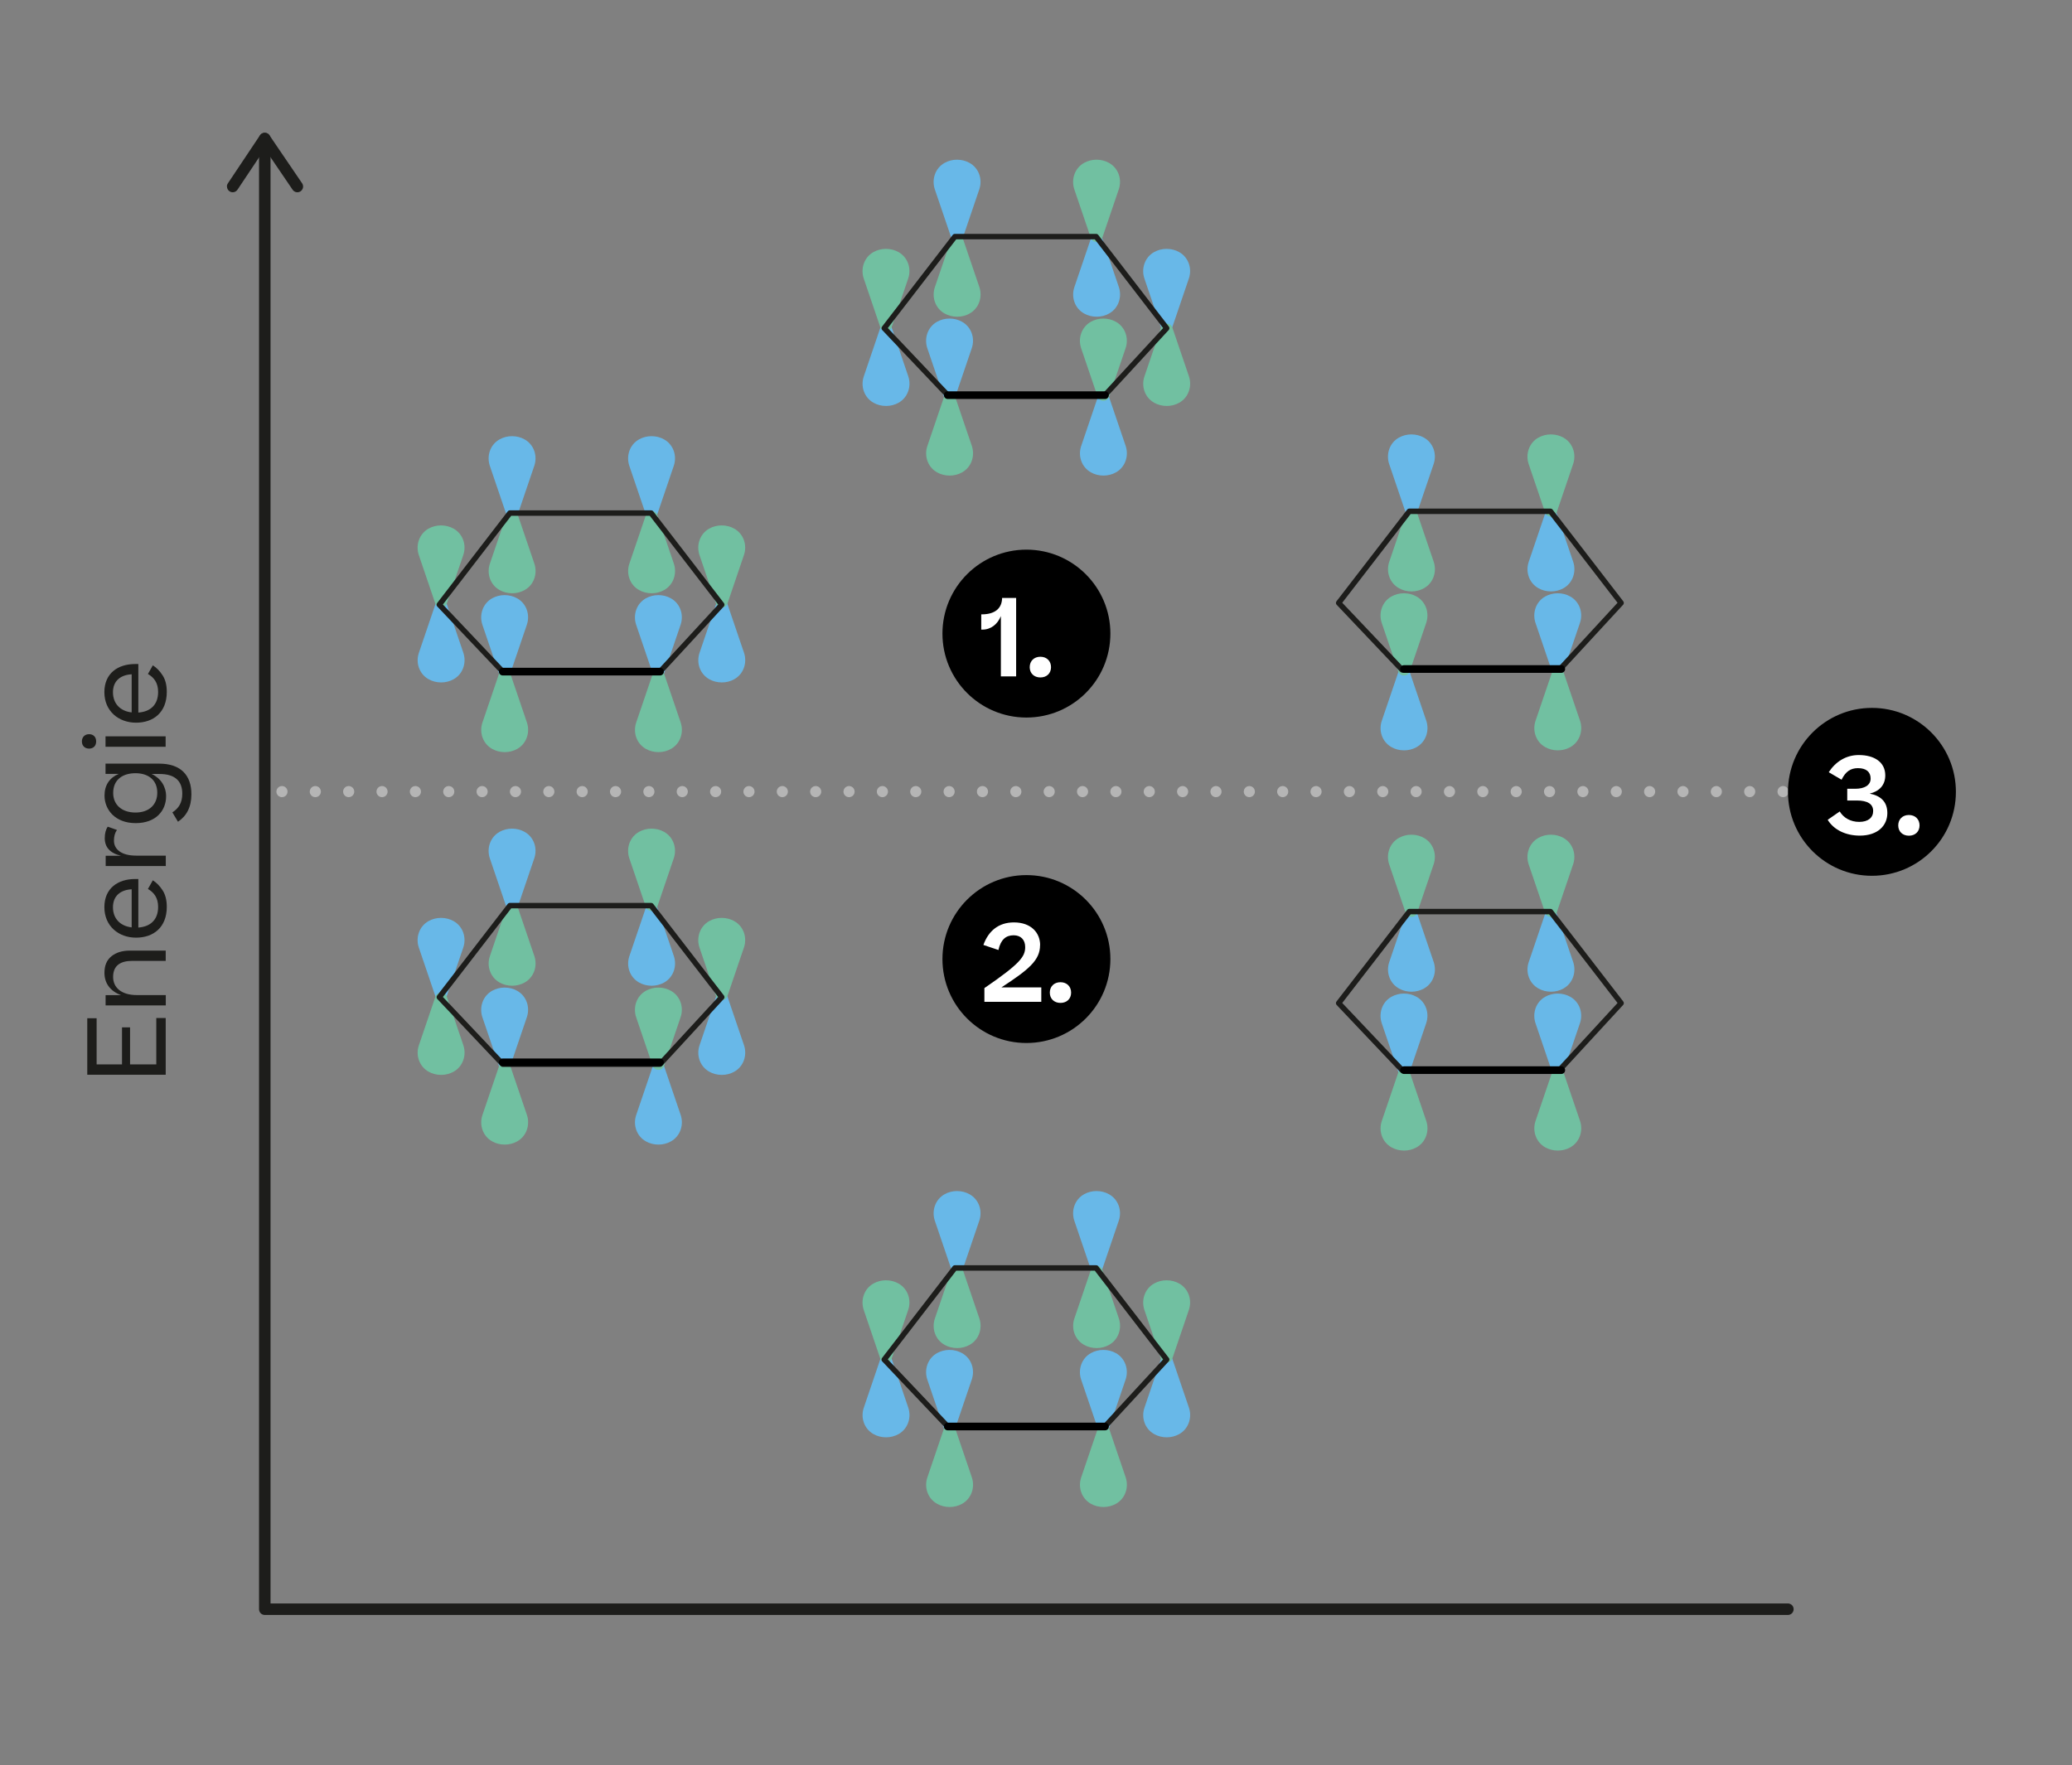 <?xml version="1.0" encoding="UTF-8"?>
<svg id="Camada_1" data-name="Camada 1" xmlns="http://www.w3.org/2000/svg" xmlns:xlink="http://www.w3.org/1999/xlink" viewBox="0 0 270.2 230.24">
  <rect x="0" y="0" width="270.2" height="230.24" fill="#808080" stroke="none"/>
  <defs>
    <style>
      .cls-1 {
        fill: #fff;
      }

      .cls-2 {
        clip-path: url(#clippath-2);
      }

      .cls-3 {
        stroke: #000;
      }

      .cls-3, .cls-4, .cls-5, .cls-6, .cls-7 {
        fill: none;
      }

      .cls-3, .cls-4, .cls-5, .cls-7 {
        stroke-linecap: round;
        stroke-linejoin: round;
      }

      .cls-8 {
        clip-path: url(#clippath-1);
      }

      .cls-9 {
        clip-path: url(#clippath-4);
      }

      .cls-4 {
        stroke-width: 1.5px;
      }

      .cls-4, .cls-5 {
        stroke: #1d1d1b;
      }

      .cls-10 {
        fill: #68b8e8;
      }

      .cls-5 {
        stroke-width: .71px;
      }

      .cls-11 {
        clip-path: url(#clippath);
      }

      .cls-12 {
        clip-path: url(#clippath-3);
      }

      .cls-7 {
        stroke: #b5b5b5;
        stroke-dasharray: 0 4.35;
        stroke-width: 1.45px;
      }

      .cls-13 {
        clip-path: url(#clippath-5);
      }

      .cls-14 {
        fill: #1d1d1b;
      }

      .cls-15 {
        fill: #71c0a1;
      }
    </style>
    <clipPath id="clippath">
      <rect class="cls-6" x="122.89" y="71.69" width="21.91" height="21.91"/>
    </clipPath>
    <clipPath id="clippath-1">
      <rect class="cls-6" x="122.89" y="71.69" width="21.91" height="21.91"/>
    </clipPath>
    <clipPath id="clippath-2">
      <rect class="cls-6" x="122.89" y="114.14" width="21.91" height="21.91"/>
    </clipPath>
    <clipPath id="clippath-3">
      <rect class="cls-6" x="122.89" y="114.14" width="21.91" height="21.91"/>
    </clipPath>
    <clipPath id="clippath-4">
      <rect class="cls-6" x="233.15" y="92.32" width="21.91" height="21.91"/>
    </clipPath>
    <clipPath id="clippath-5">
      <rect class="cls-6" x="233.15" y="92.32" width="21.91" height="21.91"/>
    </clipPath>
  </defs>
  <g>
    <path class="cls-10" d="M66.04,67.12l-2.16-6.35c-.44-1.29,.03-2.78,1.28-3.47,.47-.26,1.02-.41,1.61-.41h0c.6,0,1.16,.15,1.64,.42,1.23,.69,1.7,2.15,1.27,3.43l-2.17,6.38c-.23,.67-1.24,.67-1.47,0Z"/>
    <path class="cls-15" d="M67.52,67.15l2.16,6.35c.44,1.29-.03,2.78-1.28,3.47-.47,.26-1.02,.41-1.61,.41h0c-.6,0-1.16-.15-1.64-.42-1.23-.69-1.7-2.15-1.27-3.43l2.17-6.38c.23-.67,1.24-.67,1.47,0Z"/>
    <path class="cls-10" d="M58.26,78.78l2.16,6.35c.44,1.29-.03,2.78-1.28,3.47-.47,.26-1.02,.41-1.61,.41h0c-.6,0-1.16-.15-1.64-.42-1.23-.69-1.7-2.15-1.27-3.43l2.17-6.38c.23-.67,1.24-.67,1.47,0Z"/>
    <path class="cls-15" d="M56.78,78.76l-2.16-6.35c-.44-1.29,.03-2.78,1.28-3.47,.47-.26,1.02-.41,1.61-.41h0c.6,0,1.16,.15,1.64,.42,1.23,.69,1.7,2.15,1.27,3.43l-2.17,6.38c-.23,.67-1.24,.67-1.47,0Z"/>
    <path class="cls-10" d="M94.86,78.78l2.16,6.35c.44,1.29-.03,2.78-1.28,3.47-.47,.26-1.02,.41-1.61,.41h0c-.6,0-1.16-.15-1.64-.42-1.23-.69-1.7-2.15-1.27-3.43l2.17-6.38c.23-.67,1.24-.67,1.47,0Z"/>
    <path class="cls-15" d="M93.38,78.76l-2.16-6.35c-.44-1.29,.03-2.78,1.28-3.47,.47-.26,1.02-.41,1.61-.41h0c.6,0,1.16,.15,1.64,.42,1.23,.69,1.7,2.15,1.27,3.43l-2.17,6.38c-.23,.67-1.24,.67-1.47,0Z"/>
    <path class="cls-10" d="M84.23,67.12l-2.16-6.35c-.44-1.29,.03-2.78,1.28-3.47,.47-.26,1.02-.41,1.61-.41h0c.6,0,1.16,.15,1.64,.42,1.23,.69,1.7,2.15,1.27,3.43l-2.17,6.38c-.23,.67-1.24,.67-1.47,0Z"/>
    <path class="cls-15" d="M85.71,67.15l2.16,6.35c.44,1.29-.03,2.78-1.28,3.47-.47,.26-1.02,.41-1.61,.41h0c-.6,0-1.16-.15-1.64-.42-1.23-.69-1.7-2.15-1.27-3.43l2.17-6.38c.23-.67,1.24-.67,1.47,0Z"/>
    <path class="cls-10" d="M65.07,87.85l-2.16-6.35c-.44-1.29,.03-2.78,1.28-3.47,.47-.26,1.02-.41,1.61-.41h0c.6,0,1.16,.15,1.64,.42,1.23,.69,1.7,2.15,1.27,3.43l-2.17,6.38c-.23,.67-1.24,.67-1.47,0Z"/>
    <path class="cls-15" d="M66.55,87.87l2.16,6.35c.44,1.29-.03,2.78-1.28,3.47-.47,.26-1.02,.41-1.61,.41h0c-.6,0-1.16-.15-1.64-.42-1.23-.69-1.7-2.15-1.27-3.43l2.17-6.38c.23-.67,1.24-.67,1.47,0Z"/>
    <path class="cls-10" d="M85.12,87.85l-2.16-6.35c-.44-1.29,.03-2.78,1.28-3.47,.47-.26,1.02-.41,1.61-.41h0c.6,0,1.16,.15,1.64,.42,1.23,.69,1.7,2.15,1.27,3.43l-2.17,6.38c-.23,.67-1.24,.67-1.47,0Z"/>
    <path class="cls-15" d="M86.6,87.87l2.16,6.35c.44,1.29-.03,2.78-1.28,3.47-.47,.26-1.02,.41-1.61,.41h0c-.6,0-1.16-.15-1.64-.42-1.23-.69-1.7-2.15-1.27-3.43l2.17-6.38c.23-.67,1.24-.67,1.47,0Z"/>
    <g>
      <polyline class="cls-4" points="34.53 18.07 34.53 209.89 233.15 209.89"/>
      <path class="cls-14" d="M29.6,24.33c0,.24,.12,.48,.33,.62,.34,.23,.81,.14,1.04-.21l3.56-5.33,3.63,5.34c.23,.34,.7,.43,1.04,.2,.34-.24,.43-.7,.2-1.04l-4.26-6.26c-.14-.21-.37-.33-.62-.33-.25,0-.48,.13-.62,.33l-4.18,6.26c-.09,.13-.13,.27-.13,.42Z"/>
    </g>
    <g>
      <path class="cls-14" d="M21.61,140.18H11.38v-7.37h1.22v6.02h3.31v-4.83h1.05v4.83h3.42v-6.05h1.23v7.4Z"/>
      <path class="cls-14" d="M21.61,131.14h-7.84v-1.34h2.02c-1.41-.52-2.17-1.55-2.17-2.91,0-.97,.31-1.68,.92-2.17s1.41-.73,2.38-.73h4.69v1.34h-4.38c-1.46,0-2.48,.56-2.48,2.09,0,1.4,1.09,2.37,3.1,2.37h3.77v1.36Z"/>
      <path class="cls-14" d="M19.93,114.82c.49,.31,.91,.74,1.27,1.3,.36,.55,.55,1.27,.55,2.16,0,2.69-1.75,4.02-4.01,4.02s-4.13-1.5-4.13-3.98,1.79-3.67,4.01-3.67h.42v6.33c1.57-.11,2.58-1.01,2.58-2.69,0-1.18-.53-1.88-1.33-2.34l.64-1.13Zm-2.76,6.14v-4.97c-1.41,.07-2.44,.83-2.44,2.34s.98,2.46,2.44,2.63Z"/>
      <path class="cls-14" d="M14.03,107.82l1.22,.43c-.27,.39-.39,.84-.39,1.4,0,1.08,.91,1.95,2.89,1.95h3.87v1.36h-7.84v-1.34h2c-1.46-.35-2.12-1.13-2.12-2.31,0-.63,.15-1.13,.38-1.48Z"/>
      <path class="cls-14" d="M17.68,107.36c-2.65,0-4.05-1.74-4.05-3.6,0-1.36,.67-2.33,1.85-2.82h-1.72v-1.34h6.98c2.86,0,4.22,1.54,4.22,3.99,0,1.68-.63,2.84-1.75,3.59l-.73-1.22c.84-.55,1.29-1.27,1.29-2.45,0-1.57-.88-2.56-2.97-2.56h-1.02c1.19,.56,1.88,1.64,1.88,2.91,0,1.86-1.32,3.5-3.96,3.5Zm-.01-6.51c-1.64,0-2.91,.81-2.91,2.58,0,1.53,1.12,2.55,2.91,2.55s2.84-1.05,2.84-2.58c0-1.74-1.26-2.55-2.84-2.55Z"/>
      <path class="cls-14" d="M10.68,96.7c0-.57,.39-.94,.94-.94s.92,.36,.92,.94c0,.6-.38,.94-.92,.94s-.94-.34-.94-.94Zm3.08-.66h7.84v1.36h-7.84v-1.36Z"/>
      <path class="cls-14" d="M19.93,86.78c.49,.31,.91,.74,1.27,1.3,.36,.55,.55,1.27,.55,2.16,0,2.69-1.75,4.02-4.01,4.02s-4.13-1.5-4.13-3.98,1.79-3.67,4.01-3.67h.42v6.33c1.57-.11,2.58-1.01,2.58-2.69,0-1.18-.53-1.88-1.33-2.34l.64-1.13Zm-2.76,6.14v-4.97c-1.41,.07-2.44,.83-2.44,2.34s.98,2.47,2.44,2.63Z"/>
    </g>
    <polygon class="cls-5" points="84.91 66.92 66.49 66.92 57.29 78.87 65.56 87.6 86.07 87.6 94.12 78.87 84.91 66.92"/>
    <path class="cls-10" d="M66.04,118.31l-2.16-6.35c-.44-1.29,.03-2.78,1.28-3.47,.47-.26,1.02-.41,1.61-.41h0c.6,0,1.16,.15,1.64,.42,1.23,.69,1.7,2.15,1.27,3.43l-2.17,6.38c-.23,.67-1.24,.67-1.47,0Z"/>
    <path class="cls-15" d="M67.52,118.34l2.16,6.35c.44,1.29-.03,2.78-1.28,3.47-.47,.26-1.02,.41-1.61,.41h0c-.6,0-1.16-.15-1.64-.42-1.23-.69-1.7-2.15-1.27-3.43l2.17-6.38c.23-.67,1.24-.67,1.47,0Z"/>
    <path class="cls-10" d="M56.78,129.95l-2.16-6.35c-.44-1.29,.03-2.78,1.28-3.47,.47-.26,1.02-.41,1.61-.41h0c.6,0,1.16,.15,1.64,.42,1.23,.69,1.7,2.15,1.27,3.43l-2.17,6.38c-.23,.67-1.24,.67-1.47,0Z"/>
    <path class="cls-15" d="M58.26,129.97l2.16,6.35c.44,1.29-.03,2.78-1.28,3.47-.47,.26-1.02,.41-1.61,.41h0c-.6,0-1.16-.15-1.64-.42-1.23-.69-1.7-2.15-1.27-3.43l2.17-6.38c.23-.67,1.24-.67,1.47,0Z"/>
    <path class="cls-10" d="M94.86,129.97l2.16,6.35c.44,1.29-.03,2.78-1.28,3.47-.47,.26-1.02,.41-1.61,.41h0c-.6,0-1.16-.15-1.64-.42-1.23-.69-1.7-2.15-1.27-3.43l2.17-6.38c.23-.67,1.24-.67,1.47,0Z"/>
    <path class="cls-15" d="M93.38,129.95l-2.16-6.35c-.44-1.29,.03-2.78,1.28-3.47,.47-.26,1.02-.41,1.61-.41h0c.6,0,1.16,.15,1.64,.42,1.23,.69,1.7,2.15,1.27,3.43l-2.17,6.38c-.23,.67-1.24,.67-1.47,0Z"/>
    <path class="cls-10" d="M85.71,118.34l2.16,6.35c.44,1.29-.03,2.78-1.28,3.47-.47,.26-1.02,.41-1.61,.41h0c-.6,0-1.16-.15-1.64-.42-1.23-.69-1.7-2.15-1.27-3.43l2.17-6.38c.23-.67,1.24-.67,1.47,0Z"/>
    <path class="cls-15" d="M84.23,118.31l-2.16-6.35c-.44-1.29,.03-2.78,1.28-3.47,.47-.26,1.02-.41,1.61-.41h0c.6,0,1.16,.15,1.64,.42,1.23,.69,1.7,2.15,1.27,3.43l-2.17,6.38c-.23,.67-1.24,.67-1.47,0Z"/>
    <path class="cls-10" d="M65.07,139.04l-2.16-6.35c-.44-1.29,.03-2.78,1.28-3.47,.47-.26,1.02-.41,1.61-.41h0c.6,0,1.16,.15,1.64,.42,1.23,.69,1.7,2.15,1.27,3.43l-2.17,6.38c-.23,.67-1.24,.67-1.47,0Z"/>
    <path class="cls-15" d="M66.55,139.06l2.16,6.35c.44,1.29-.03,2.78-1.28,3.47-.47,.26-1.02,.41-1.61,.41h0c-.6,0-1.16-.15-1.64-.42-1.23-.69-1.7-2.15-1.27-3.43l2.17-6.38c.23-.67,1.24-.67,1.47,0Z"/>
    <path class="cls-10" d="M86.6,139.06l2.16,6.35c.44,1.29-.03,2.78-1.28,3.47-.47,.26-1.02,.41-1.61,.41h0c-.6,0-1.16-.15-1.64-.42-1.23-.69-1.7-2.15-1.27-3.43l2.17-6.38c.23-.67,1.24-.67,1.47,0Z"/>
    <path class="cls-15" d="M85.12,139.04l-2.16-6.35c-.44-1.29,.03-2.78,1.28-3.47,.47-.26,1.02-.41,1.61-.41h0c.6,0,1.16,.15,1.64,.42,1.23,.69,1.7,2.15,1.27,3.43l-2.17,6.38c-.23,.67-1.24,.67-1.47,0Z"/>
    <polygon class="cls-5" points="84.91 118.12 66.49 118.12 57.29 130.06 65.56 138.8 86.07 138.8 94.12 130.06 84.91 118.12"/>
    <path class="cls-10" d="M124.07,165.58l-2.16-6.35c-.44-1.29,.03-2.78,1.28-3.47,.47-.26,1.02-.41,1.61-.41h0c.6,0,1.16,.15,1.64,.42,1.23,.69,1.7,2.15,1.27,3.43l-2.17,6.38c-.23,.67-1.24,.67-1.47,0Z"/>
    <path class="cls-15" d="M125.55,165.6l2.16,6.35c.44,1.29-.03,2.78-1.28,3.47-.47,.26-1.02,.41-1.61,.41h0c-.6,0-1.16-.15-1.64-.42-1.23-.69-1.7-2.15-1.27-3.43l2.17-6.38c.23-.67,1.24-.67,1.47,0Z"/>
    <path class="cls-10" d="M116.28,177.24l2.16,6.35c.44,1.29-.03,2.78-1.28,3.47-.47,.26-1.02,.41-1.61,.41h0c-.6,0-1.16-.15-1.64-.42-1.23-.69-1.7-2.15-1.27-3.43l2.17-6.38c.23-.67,1.24-.67,1.47,0Z"/>
    <path class="cls-15" d="M114.8,177.22l-2.16-6.35c-.44-1.29,.03-2.78,1.28-3.47,.47-.26,1.02-.41,1.61-.41h0c.6,0,1.16,.15,1.64,.42,1.23,.69,1.7,2.15,1.27,3.43l-2.17,6.38c-.23,.67-1.24,.67-1.47,0Z"/>
    <path class="cls-10" d="M152.88,177.24l2.16,6.35c.44,1.29-.03,2.78-1.28,3.47-.47,.26-1.02,.41-1.61,.41h0c-.6,0-1.16-.15-1.64-.42-1.23-.69-1.7-2.15-1.27-3.43l2.17-6.38c.23-.67,1.24-.67,1.47,0Z"/>
    <path class="cls-15" d="M151.4,177.22l-2.16-6.35c-.44-1.29,.03-2.78,1.28-3.47,.47-.26,1.02-.41,1.61-.41h0c.6,0,1.16,.15,1.64,.42,1.23,.69,1.7,2.15,1.27,3.43l-2.17,6.38c-.23,.67-1.24,.67-1.47,0Z"/>
    <path class="cls-10" d="M142.26,165.58l-2.16-6.35c-.44-1.29,.03-2.78,1.28-3.47,.47-.26,1.02-.41,1.61-.41h0c.6,0,1.16,.15,1.64,.42,1.23,.69,1.7,2.15,1.27,3.43l-2.17,6.38c-.23,.67-1.24,.67-1.47,0Z"/>
    <path class="cls-15" d="M143.74,165.6l2.16,6.35c.44,1.29-.03,2.78-1.28,3.47-.47,.26-1.02,.41-1.61,.41h0c-.6,0-1.16-.15-1.64-.42-1.23-.69-1.7-2.15-1.27-3.43l2.17-6.38c.23-.67,1.24-.67,1.47,0Z"/>
    <path class="cls-10" d="M123.09,186.3l-2.16-6.35c-.44-1.29,.03-2.78,1.28-3.47,.47-.26,1.02-.41,1.61-.41h0c.6,0,1.16,.15,1.64,.42,1.23,.69,1.7,2.15,1.27,3.43l-2.17,6.38c-.23,.67-1.24,.67-1.47,0Z"/>
    <path class="cls-15" d="M124.57,186.33l2.16,6.35c.44,1.29-.03,2.78-1.28,3.47-.47,.26-1.02,.41-1.61,.41h0c-.6,0-1.16-.15-1.64-.42-1.23-.69-1.7-2.15-1.27-3.43l2.17-6.38c.23-.67,1.24-.67,1.47,0Z"/>
    <path class="cls-10" d="M143.15,186.3l-2.16-6.35c-.44-1.29,.03-2.78,1.28-3.47,.47-.26,1.02-.41,1.61-.41h0c.6,0,1.16,.15,1.64,.42,1.23,.69,1.7,2.15,1.27,3.43l-2.17,6.38c-.23,.67-1.24,.67-1.47,0Z"/>
    <path class="cls-15" d="M144.63,186.33l2.16,6.35c.44,1.29-.03,2.78-1.28,3.47-.47,.26-1.02,.41-1.61,.41h0c-.6,0-1.16-.15-1.64-.42-1.23-.69-1.7-2.15-1.27-3.43l2.17-6.38c.23-.67,1.24-.67,1.47,0Z"/>
    <polygon class="cls-5" points="142.94 165.38 124.52 165.38 115.31 177.33 123.59 186.06 144.09 186.06 152.14 177.33 142.94 165.38"/>
    <path class="cls-10" d="M124.07,31.06l-2.16-6.35c-.44-1.29,.03-2.78,1.28-3.47,.47-.26,1.02-.41,1.61-.41h0c.6,0,1.16,.15,1.64,.42,1.23,.69,1.7,2.15,1.27,3.43l-2.17,6.38c-.23,.67-1.24,.67-1.47,0Z"/>
    <path class="cls-15" d="M125.55,31.08l2.16,6.35c.44,1.29-.03,2.78-1.28,3.47-.47,.26-1.02,.41-1.61,.41h0c-.6,0-1.16-.15-1.64-.42-1.23-.69-1.7-2.15-1.27-3.43l2.17-6.38c.23-.67,1.24-.67,1.47,0Z"/>
    <path class="cls-10" d="M116.28,42.72l2.16,6.35c.44,1.29-.03,2.78-1.28,3.47-.47,.26-1.02,.41-1.61,.41h0c-.6,0-1.16-.15-1.64-.42-1.23-.69-1.7-2.15-1.27-3.43l2.17-6.38c.23-.67,1.24-.67,1.47,0Z"/>
    <path class="cls-15" d="M114.8,42.69l-2.16-6.35c-.44-1.29,.03-2.78,1.28-3.47,.47-.26,1.02-.41,1.61-.41h0c.6,0,1.16,.15,1.64,.42,1.23,.69,1.7,2.15,1.27,3.43l-2.17,6.38c-.23,.67-1.24,.67-1.47,0Z"/>
    <path class="cls-10" d="M151.4,42.69l-2.16-6.35c-.44-1.29,.03-2.78,1.28-3.47,.47-.26,1.02-.41,1.61-.41h0c.6,0,1.16,.15,1.64,.42,1.23,.69,1.7,2.15,1.27,3.43l-2.17,6.38c-.23,.67-1.24,.67-1.47,0Z"/>
    <path class="cls-15" d="M152.88,42.72l2.16,6.35c.44,1.29-.03,2.78-1.28,3.47-.47,.26-1.02,.41-1.61,.41h0c-.6,0-1.16-.15-1.64-.42-1.23-.69-1.7-2.15-1.27-3.43l2.17-6.38c.23-.67,1.24-.67,1.47,0Z"/>
    <path class="cls-10" d="M143.74,31.08l2.16,6.35c.44,1.29-.03,2.78-1.28,3.47-.47,.26-1.02,.41-1.61,.41h0c-.6,0-1.16-.15-1.64-.42-1.23-.69-1.7-2.15-1.27-3.43l2.17-6.38c.23-.67,1.24-.67,1.47,0Z"/>
    <path class="cls-15" d="M142.26,31.06l-2.16-6.35c-.44-1.29,.03-2.78,1.28-3.47,.47-.26,1.02-.41,1.61-.41h0c.6,0,1.16,.15,1.64,.42,1.23,.69,1.7,2.15,1.27,3.43l-2.17,6.38c-.23,.67-1.24,.67-1.47,0Z"/>
    <path class="cls-10" d="M123.09,51.78l-2.16-6.35c-.44-1.29,.03-2.78,1.28-3.47,.47-.26,1.02-.41,1.61-.41h0c.6,0,1.16,.15,1.64,.42,1.23,.69,1.7,2.15,1.27,3.43l-2.17,6.38c-.23,.67-1.24,.67-1.47,0Z"/>
    <path class="cls-15" d="M124.57,51.8l2.16,6.35c.44,1.29-.03,2.78-1.28,3.47-.47,.26-1.02,.41-1.61,.41h0c-.6,0-1.16-.15-1.64-.42-1.23-.69-1.7-2.15-1.27-3.43l2.17-6.38c.23-.67,1.24-.67,1.47,0Z"/>
    <path class="cls-10" d="M144.63,51.8l2.16,6.35c.44,1.29-.03,2.78-1.28,3.47-.47,.26-1.02,.41-1.61,.41h0c-.6,0-1.16-.15-1.64-.42-1.23-.69-1.7-2.15-1.27-3.43l2.17-6.38c.23-.67,1.24-.67,1.47,0Z"/>
    <path class="cls-15" d="M143.15,51.78l-2.16-6.35c-.44-1.29,.03-2.78,1.28-3.47,.47-.26,1.02-.41,1.61-.41h0c.6,0,1.16,.15,1.64,.42,1.23,.69,1.7,2.15,1.27,3.43l-2.17,6.38c-.23,.67-1.24,.67-1.47,0Z"/>
    <polygon class="cls-5" points="142.94 30.86 124.52 30.86 115.31 42.81 123.59 51.54 144.09 51.54 152.14 42.81 142.94 30.86"/>
    <path class="cls-10" d="M202.99,119.12l2.16,6.35c.44,1.29-.03,2.78-1.28,3.47-.47,.26-1.02,.41-1.61,.41h0c-.6,0-1.16-.15-1.64-.42-1.23-.69-1.7-2.15-1.27-3.43l2.17-6.38c.23-.67,1.24-.67,1.47,0Z"/>
    <path class="cls-15" d="M201.51,119.1l-2.16-6.35c-.44-1.29,.03-2.78,1.28-3.47,.47-.26,1.02-.41,1.61-.41h0c.6,0,1.16,.15,1.64,.42,1.23,.69,1.7,2.15,1.27,3.43l-2.17,6.38c-.23,.67-1.24,.67-1.47,0Z"/>
    <path class="cls-10" d="M184.8,119.12l2.16,6.35c.44,1.29-.03,2.78-1.28,3.47-.47,.26-1.02,.41-1.61,.41h0c-.6,0-1.16-.15-1.64-.42-1.23-.69-1.7-2.15-1.27-3.43l2.17-6.38c.23-.67,1.24-.67,1.47,0Z"/>
    <path class="cls-15" d="M183.32,119.1l-2.16-6.35c-.44-1.29,.03-2.78,1.28-3.47,.47-.26,1.02-.41,1.61-.41h0c.6,0,1.16,.15,1.64,.42,1.23,.69,1.7,2.15,1.27,3.43l-2.17,6.38c-.23,.67-1.24,.67-1.47,0Z"/>
    <path class="cls-10" d="M182.35,139.82l-2.16-6.35c-.44-1.29,.03-2.78,1.28-3.47,.47-.26,1.02-.41,1.61-.41h0c.6,0,1.16,.15,1.64,.42,1.23,.69,1.7,2.15,1.27,3.43l-2.17,6.38c-.23,.67-1.24,.67-1.47,0Z"/>
    <path class="cls-15" d="M183.83,139.84l2.16,6.35c.44,1.29-.03,2.78-1.28,3.47-.47,.26-1.02,.41-1.61,.41h0c-.6,0-1.16-.15-1.64-.42-1.23-.69-1.7-2.15-1.27-3.43l2.17-6.38c.23-.67,1.24-.67,1.47,0Z"/>
    <path class="cls-10" d="M202.4,139.82l-2.16-6.35c-.44-1.29,.03-2.78,1.28-3.47,.47-.26,1.02-.41,1.61-.41h0c.6,0,1.16,.15,1.64,.42,1.23,.69,1.7,2.15,1.27,3.43l-2.17,6.38c-.23,.67-1.24,.67-1.47,0Z"/>
    <path class="cls-15" d="M203.88,139.84l2.16,6.35c.44,1.29-.03,2.78-1.28,3.47-.47,.26-1.02,.41-1.61,.41h0c-.6,0-1.16-.15-1.64-.42-1.23-.69-1.7-2.15-1.27-3.43l2.17-6.38c.23-.67,1.24-.67,1.47,0Z"/>
    <polygon class="cls-5" points="202.19 118.9 183.78 118.9 174.57 130.84 182.85 139.58 203.35 139.58 211.4 130.84 202.19 118.9"/>
    <path class="cls-10" d="M183.32,66.89l-2.16-6.35c-.44-1.29,.03-2.78,1.28-3.47,.47-.26,1.02-.41,1.61-.41h0c.6,0,1.16,.15,1.64,.42,1.23,.69,1.7,2.15,1.27,3.43l-2.17,6.38c-.23,.67-1.24,.67-1.47,0Z"/>
    <path class="cls-15" d="M184.8,66.91l2.16,6.35c.44,1.29-.03,2.78-1.28,3.47-.47,.26-1.02,.41-1.61,.41h0c-.6,0-1.16-.15-1.64-.42-1.23-.69-1.7-2.15-1.27-3.43l2.17-6.38c.23-.67,1.24-.67,1.47,0Z"/>
    <path class="cls-10" d="M202.99,66.91l2.16,6.35c.44,1.29-.03,2.78-1.28,3.47-.47,.26-1.02,.41-1.61,.41h0c-.6,0-1.16-.15-1.64-.42-1.23-.69-1.7-2.15-1.27-3.43l2.17-6.38c.23-.67,1.24-.67,1.47,0Z"/>
    <path class="cls-15" d="M201.51,66.89l-2.16-6.35c-.44-1.29,.03-2.78,1.28-3.47,.47-.26,1.02-.41,1.61-.41h0c.6,0,1.16,.15,1.64,.42,1.23,.69,1.7,2.15,1.27,3.43l-2.17,6.38c-.23,.67-1.24,.67-1.47,0Z"/>
    <path class="cls-10" d="M183.83,87.64l2.16,6.35c.44,1.29-.03,2.78-1.28,3.47-.47,.26-1.02,.41-1.61,.41h0c-.6,0-1.16-.15-1.64-.42-1.23-.69-1.7-2.15-1.27-3.43l2.17-6.38c.23-.67,1.24-.67,1.47,0Z"/>
    <path class="cls-15" d="M182.35,87.61l-2.16-6.35c-.44-1.29,.03-2.78,1.28-3.47,.47-.26,1.02-.41,1.61-.41h0c.6,0,1.16,.15,1.64,.42,1.23,.69,1.7,2.15,1.27,3.43l-2.17,6.38c-.23,.67-1.24,.67-1.47,0Z"/>
    <path class="cls-10" d="M202.4,87.61l-2.16-6.35c-.44-1.29,.03-2.78,1.28-3.47,.47-.26,1.02-.41,1.61-.41h0c.6,0,1.16,.15,1.64,.42,1.23,.69,1.7,2.15,1.27,3.43l-2.17,6.38c-.23,.67-1.24,.67-1.47,0Z"/>
    <path class="cls-15" d="M203.88,87.64l2.16,6.35c.44,1.29-.03,2.78-1.28,3.47-.47,.26-1.02,.41-1.61,.41h0c-.6,0-1.16-.15-1.64-.42-1.23-.69-1.7-2.15-1.27-3.43l2.17-6.38c.23-.67,1.24-.67,1.47,0Z"/>
    <polygon class="cls-5" points="202.19 66.69 183.78 66.69 174.57 78.64 182.85 87.37 203.35 87.37 211.4 78.64 202.19 66.69"/>
    <line class="cls-7" x1="36.77" y1="103.25" x2="233.15" y2="103.25"/>
    <g id="Number_Point" data-name="Number Point">
      <g class="cls-11">
        <g class="cls-8">
          <path d="M144.8,82.64c0,6.05-4.9,10.95-10.95,10.95s-10.95-4.9-10.95-10.95,4.91-10.95,10.95-10.95,10.95,4.9,10.95,10.95"/>
        </g>
        <g>
          <path class="cls-1" d="M132.51,77.99v10.23h-1.99v-7.86c-.43,1.05-1.29,1.76-2.41,1.76h-.15v-1.99h.07c1.75,0,2.63-.8,2.65-2.14h1.83Z"/>
          <path class="cls-1" d="M134.28,87.02c0-.8,.56-1.36,1.39-1.36s1.39,.56,1.39,1.36-.56,1.34-1.39,1.34-1.39-.55-1.39-1.34Z"/>
        </g>
      </g>
    </g>
    <g id="Number_Point-2" data-name="Number Point">
      <g class="cls-2">
        <g class="cls-12">
          <path d="M144.8,125.09c0,6.05-4.9,10.95-10.95,10.95s-10.95-4.9-10.95-10.95,4.91-10.95,10.95-10.95,10.95,4.9,10.95,10.95"/>
        </g>
        <g>
          <path class="cls-1" d="M135.63,123.27c0,1.99-1.48,3.19-5.04,5.52h5.2v1.88h-7.42v-1.79c4.65-3.19,5.32-4.1,5.32-5.35,0-.95-.56-1.54-1.51-1.54-1.01,0-1.68,.57-1.98,1.92l-1.96-.66c.66-1.83,1.98-2.94,3.98-2.94,2.25,0,3.42,1.36,3.42,2.97Z"/>
          <path class="cls-1" d="M136.9,129.47c0-.8,.56-1.36,1.39-1.36s1.39,.56,1.39,1.36-.56,1.34-1.39,1.34-1.39-.55-1.39-1.34Z"/>
        </g>
      </g>
    </g>
    <g id="Number_Point-3" data-name="Number Point">
      <g class="cls-9">
        <g class="cls-13">
          <path d="M255.06,103.28c0,6.05-4.9,10.95-10.95,10.95s-10.95-4.9-10.95-10.95,4.91-10.95,10.95-10.95,10.95,4.9,10.95,10.95"/>
        </g>
        <g>
          <path class="cls-1" d="M239.91,105.84c.5,.83,1.41,1.36,2.54,1.36,1.19,0,1.82-.57,1.82-1.42,0-.91-.73-1.37-2.13-1.37h-1.25v-1.53h1.05c1.18,0,2-.45,2-1.33s-.59-1.36-1.65-1.36c-.97,0-1.62,.45-2.14,1.51l-1.67-.98c.88-1.36,2.24-2.24,3.91-2.24,2.05,0,3.46,.94,3.46,2.65,0,1.29-.8,2.09-2.03,2.38,1.46,.29,2.3,1.08,2.3,2.54,0,1.64-1.26,2.94-3.59,2.94-1.85,0-3.39-.76-4.19-2.06l1.57-1.09Z"/>
          <path class="cls-1" d="M247.54,107.66c0-.8,.56-1.36,1.39-1.36s1.39,.56,1.39,1.36-.56,1.34-1.39,1.34-1.39-.55-1.39-1.34Z"/>
        </g>
      </g>
    </g>
  </g>
  <line class="cls-3" x1="65.56" y1="87.6" x2="86.07" y2="87.6"/>
  <line class="cls-3" x1="65.56" y1="138.56" x2="86.07" y2="138.56"/>
  <line class="cls-3" x1="183.09" y1="139.58" x2="203.6" y2="139.58"/>
  <line class="cls-3" x1="183.09" y1="87.26" x2="203.6" y2="87.26"/>
  <line class="cls-3" x1="123.59" y1="51.54" x2="144.1" y2="51.54"/>
  <line class="cls-3" x1="123.59" y1="186.06" x2="144.1" y2="186.06"/>
</svg>